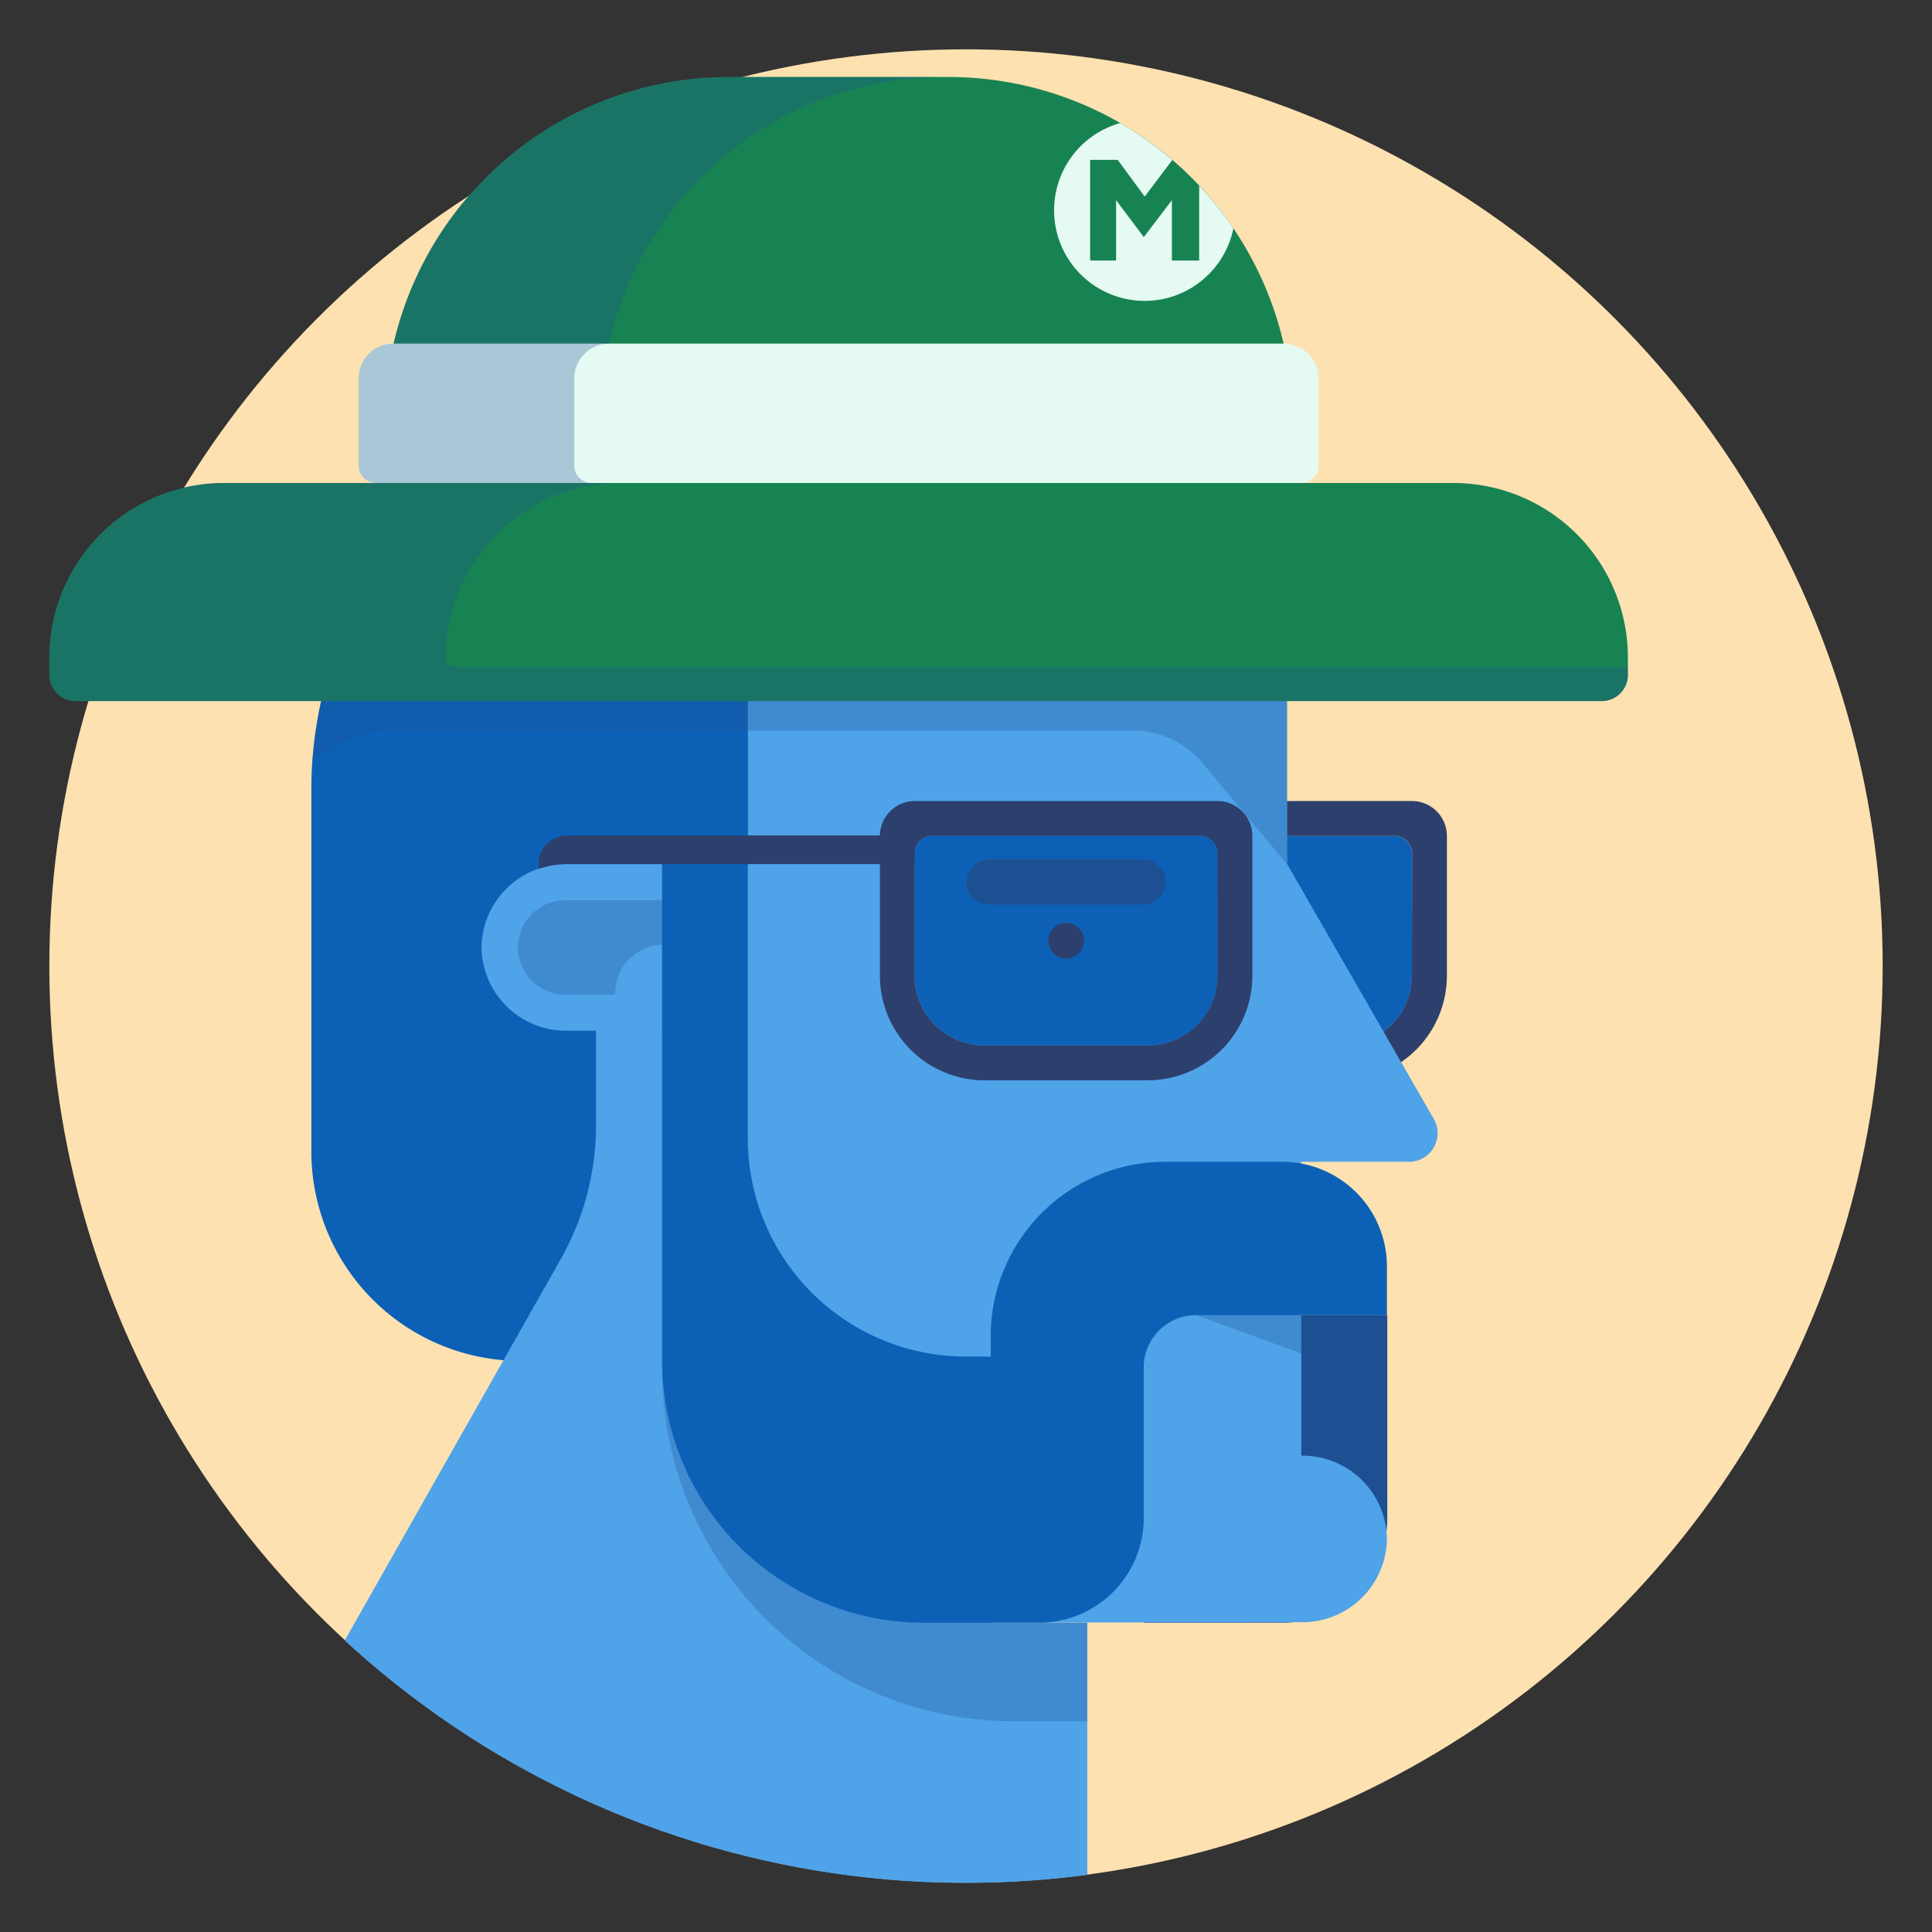 <?xml version="1.0" encoding="UTF-8"?> <svg xmlns="http://www.w3.org/2000/svg" xmlns:xlink="http://www.w3.org/1999/xlink" viewBox="0 0 320 320"><rect x="0" y="0" width="320" height="320" fill="#333333" stroke="none"/><defs><style>.cls-1{fill:none;}.cls-2{fill:#fee1b0;}.cls-3{clip-path:url(#clip-path);}.cls-4{fill:#0c61b7;}.cls-5{fill:#2d3f6c;}.cls-6{fill:#1d5092;}.cls-7{fill:#4fa3e8;}.cls-8{opacity:0.3;}.cls-9{fill:#188352;}.cls-10{fill:#e4faf2;}</style><clipPath id="clip-path"><path class="cls-1" d="M160,8.17a152,152,0,0,0-37.13,4.58h-2.14a56.84,56.84,0,0,0-43,19.63,152.53,152.53,0,0,0-47.26,48.4A28.9,28.9,0,0,0,8.17,108.9v2.89a4.33,4.33,0,0,0,4.33,4.33h2.11A151.85,151.85,0,1,0,160,8.17Z"></path></clipPath></defs><g id="Layer_2" data-name="Layer 2"><g id="Layer_1-2" data-name="Layer 1"><circle class="cls-2" cx="160" cy="160" r="151.83"></circle><g class="cls-3"><path class="cls-4" d="M231,138.46H186.63a2.89,2.89,0,0,0-2.89,2.89v20.24a11.57,11.57,0,0,0,11.57,11.56h27a11.57,11.57,0,0,0,11.56-11.56V141.35A2.89,2.89,0,0,0,231,138.46Z"></path><path class="cls-5" d="M233.85,132.68H183.74a5.78,5.78,0,0,0-5.78,5.78v23.13a17.34,17.34,0,0,0,17.35,17.34h27a17.34,17.34,0,0,0,17.34-17.34V138.46A5.78,5.78,0,0,0,233.85,132.68Zm0,28.91a11.57,11.57,0,0,1-11.56,11.56h-27a11.57,11.57,0,0,1-11.57-11.56V141.35a2.89,2.89,0,0,1,2.89-2.89H231a2.89,2.89,0,0,1,2.89,2.89Z"></path><path class="cls-6" d="M189.44,217.83v50.94h23a17.34,17.34,0,0,0,17.34-17.34v-33.6Z"></path><path class="cls-7" d="M237.48,185.33l-24.29-42.21v-30a71.79,71.79,0,0,0-71.8-71.8h0a71.8,71.8,0,0,0-71.8,71.8v57.63h40.08v54.69A43.36,43.36,0,0,0,153,268.77l62.48-.08a14,14,0,0,0,14.24-13.8h0a14,14,0,0,0-14.19-13.79V192.43h17.8A4.74,4.74,0,0,0,237.48,185.33Z"></path><g class="cls-8"><polygon class="cls-6" points="198.14 217.83 215.57 224.19 229.76 224.19 229.76 217.78 198.14 217.83"></polygon></g><path class="cls-4" d="M51.57,130.58v60.14a34.69,34.69,0,0,0,34.69,34.69h23.41V143.12h14.19V38.17C87.7,51.37,51.57,92,51.57,130.58Z"></path><path class="cls-7" d="M164.06,268.77l-54.39-70.55v-55.1H94a14,14,0,0,0-14.25,13.8h0A14,14,0,0,0,94,170.72h4.72v15.65a45,45,0,0,1-5.84,22.17L33.53,313.33H180.09V268.77Z"></path><g class="cls-8"><path class="cls-6" d="M109.67,199.67v27.18a58.23,58.23,0,0,0,58.24,58.24h12.18V268.77h-16Z"></path></g><path class="cls-4" d="M212.42,192.43H193a28.91,28.91,0,0,0-28.91,28.91v3.35H160a36.14,36.14,0,0,1-36.14-36.14V121H109.67V225.41A43.36,43.36,0,0,0,153,268.77h19.09a17.34,17.34,0,0,0,17.35-17.34V226.22a8.66,8.66,0,0,1,8.66-8.39h31.62v-8.06A17.34,17.34,0,0,0,212.42,192.43Z"></path><g class="cls-8"><path class="cls-6" d="M141.39,41.29h0a71.82,71.82,0,0,0-17.53,2.16V38.17C89,50.9,54.15,89.15,51.72,126.46A18.65,18.65,0,0,1,64.91,121H187.66a15,15,0,0,1,11.5,5.37l14,16.76v-30A71.79,71.79,0,0,0,141.39,41.29Z"></path></g><path class="cls-5" d="M93.94,138.38a4.74,4.74,0,0,0-4.74,4.74v.8a14.51,14.51,0,0,1,4.74-.8h57.58v-4.74Z"></path><path class="cls-5" d="M201.63,132.68H151.52a5.78,5.78,0,0,0-5.78,5.78v23.13a17.34,17.34,0,0,0,17.35,17.34h27a17.34,17.34,0,0,0,17.34-17.34V138.46A5.78,5.78,0,0,0,201.63,132.68Zm0,28.91a11.57,11.57,0,0,1-11.56,11.56h-27a11.57,11.57,0,0,1-11.57-11.56V141.35a2.89,2.89,0,0,1,2.89-2.89h44.33a2.89,2.89,0,0,1,2.89,2.89Z"></path><path class="cls-4" d="M198.74,138.46H154.41a2.89,2.89,0,0,0-2.89,2.89v20.24a11.57,11.57,0,0,0,11.57,11.56h27a11.57,11.57,0,0,0,11.56-11.56V141.35A2.89,2.89,0,0,0,198.74,138.46Z"></path><path class="cls-6" d="M189.33,142.33h-25.5a3.75,3.75,0,0,0,0,7.5h25.5a3.75,3.75,0,0,0,0-7.5Z"></path><circle class="cls-5" cx="176.58" cy="155.8" r="2.96"></circle><g class="cls-8"><path class="cls-6" d="M109.67,156.47v-7.35H94a7.81,7.81,0,1,0,0,15.6h7.91A8,8,0,0,1,109.67,156.47Z"></path></g><path class="cls-9" d="M157.07,12.75H120.73a57,57,0,0,0-57,57V80H214.07V69.75A57,57,0,0,0,157.07,12.75Z"></path><path class="cls-10" d="M174.59,34.82a15,15,0,0,0,29.7,3,57.47,57.47,0,0,0-5.67-7.06V43.15H194.1v-10l-4.65,6.12-4.59-6.12v10h-4.3V26.48h4.57l4.47,6.08,4.57-6.06a57.45,57.45,0,0,0-8.62-6.12A15,15,0,0,0,174.59,34.82Z"></path><path class="cls-10" d="M212.62,56.91H65.18A5.78,5.78,0,0,0,59.4,62.7V77.1A2.89,2.89,0,0,0,62.29,80H215.51a2.89,2.89,0,0,0,2.89-2.89V62.7A5.78,5.78,0,0,0,212.62,56.91Z"></path><path class="cls-9" d="M240.72,80H37.08A28.91,28.91,0,0,0,8.17,108.9v2.89a4.33,4.33,0,0,0,4.33,4.33H265.3a4.33,4.33,0,0,0,4.33-4.33V108.9A28.91,28.91,0,0,0,240.72,80Z"></path><g class="cls-8"><path class="cls-6" d="M75.45,110.49a1.59,1.59,0,0,1-1.59-1.57v0A28.91,28.91,0,0,1,102.77,80H98a2.89,2.89,0,0,1-2.89-2.89V62.7a5.78,5.78,0,0,1,5.78-5.79h0a57,57,0,0,1,55.54-44.16h-35.7A57,57,0,0,0,65.2,56.91h0A5.78,5.78,0,0,0,59.4,62.7V77.1A2.89,2.89,0,0,0,62.29,80H37.08A28.91,28.91,0,0,0,8.17,108.9v2.89a4.33,4.33,0,0,0,4.33,4.33H265.3a4.33,4.33,0,0,0,4.33-4.33v-1.3Z"></path></g></g><rect class="cls-1" width="320" height="320"></rect></g></g></svg> 